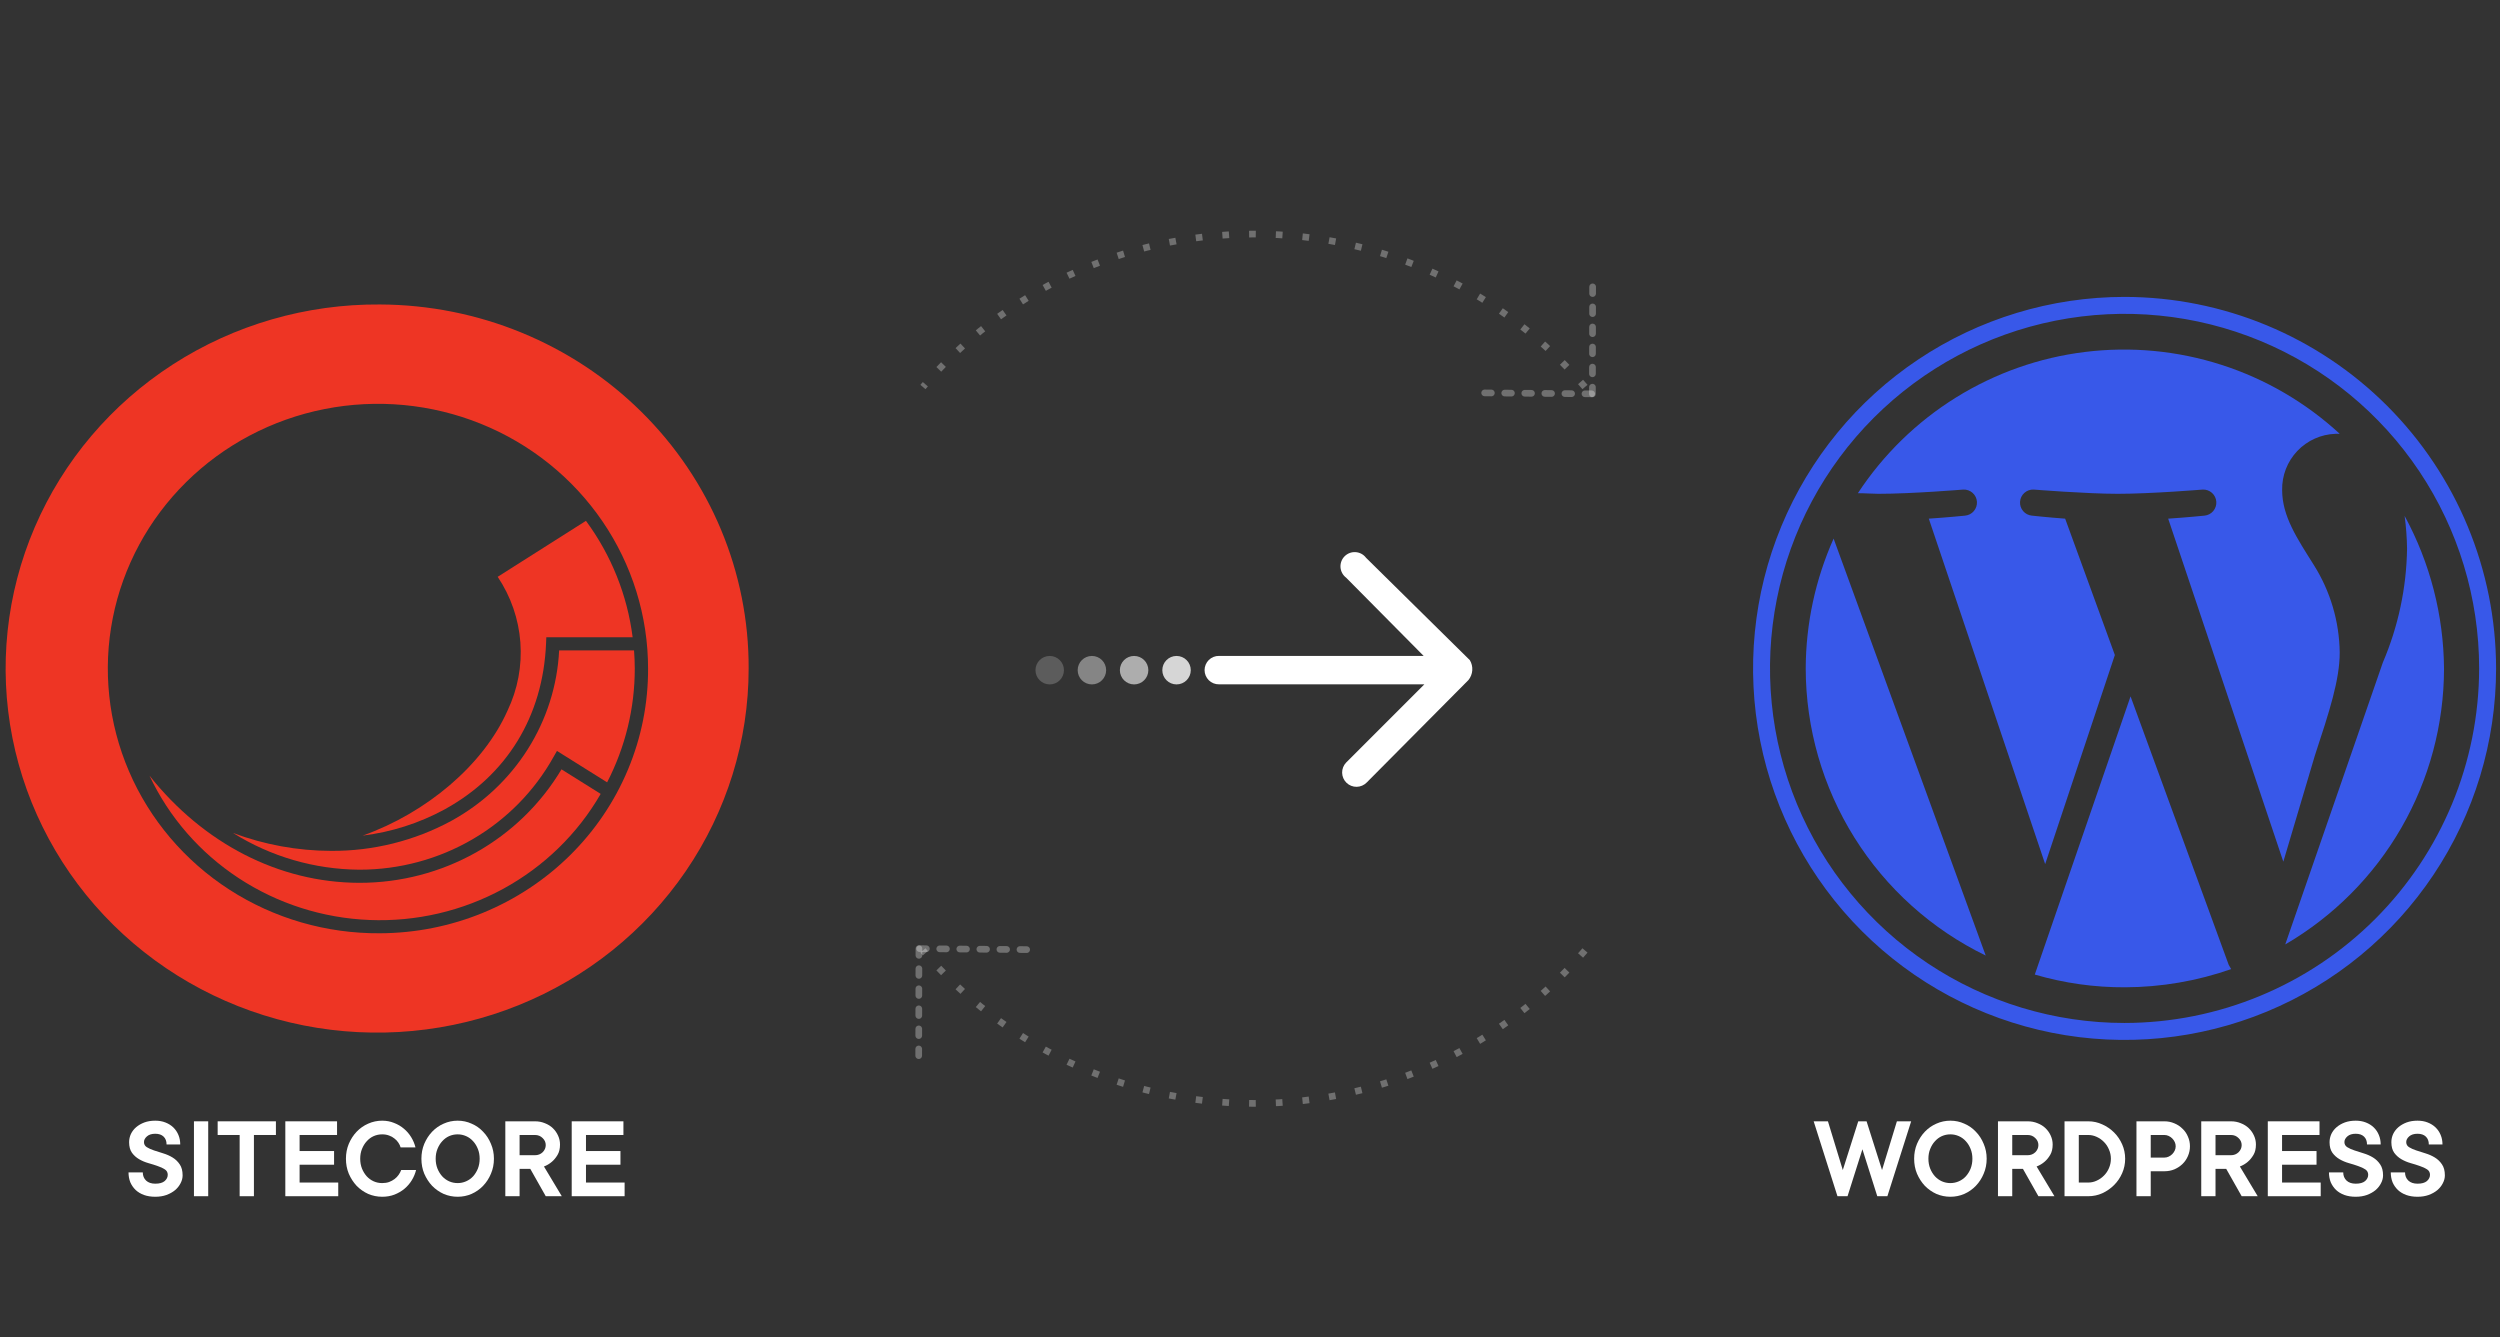 <svg width="243" height="130" viewBox="0 0 243 130" fill="none" xmlns="http://www.w3.org/2000/svg">
<rect x="0" y="0" width="243" height="130" fill="#333333" stroke="none"/>
<path d="M154.059 37.616C146.309 28.519 134.77 22.75 121.884 22.75C108.998 22.75 97.459 28.519 89.709 37.616M154.059 92.384C146.309 101.481 134.77 107.25 121.884 107.25C108.998 107.25 97.459 101.481 89.709 92.384" stroke="white" stroke-opacity="0.3" stroke-width="0.65" stroke-linejoin="round" stroke-dasharray="0.65 1.95"/>
<line x1="144.31" y1="38.19" x2="154.71" y2="38.281" stroke="white" stroke-opacity="0.3" stroke-width="0.65" stroke-linecap="round" stroke-linejoin="round" stroke-dasharray="0.65 1.3"/>
<line x1="0.325" y1="-0.325" x2="10.725" y2="-0.325" transform="matrix(-0.002 1 1 0.002 155.129 27.559)" stroke="white" stroke-opacity="0.3" stroke-width="0.65" stroke-linecap="round" stroke-linejoin="round" stroke-dasharray="0.65 1.3"/>
<line x1="99.791" y1="92.302" x2="89.392" y2="92.211" stroke="white" stroke-opacity="0.3" stroke-width="0.65" stroke-linecap="round" stroke-linejoin="round" stroke-dasharray="0.65 1.3"/>
<line x1="0.325" y1="-0.325" x2="10.725" y2="-0.325" transform="matrix(0.002 -1 -1 -0.002 88.973 102.933)" stroke="white" stroke-opacity="0.3" stroke-width="0.65" stroke-linecap="round" stroke-linejoin="round" stroke-dasharray="0.65 1.3"/>
<path d="M35.25 81.221C38.047 80.879 40.751 80.014 43.216 78.674C49.278 75.344 52.779 69.618 53.077 62.551L53.102 61.94H61.492C60.976 57.853 59.415 53.962 56.954 50.625L48.375 56.066C49.653 57.972 50.413 60.167 50.581 62.442C50.749 64.717 50.321 66.996 49.336 69.063C46.988 74.365 41.452 79.01 35.25 81.221Z" fill="#EE3524"/>
<path d="M61.634 63.219H54.349C54.179 66.627 53.127 69.936 51.292 72.836C49.457 75.735 46.899 78.13 43.86 79.793C40.285 81.728 36.264 82.73 32.181 82.705C28.925 82.696 25.697 82.107 22.656 80.966C26.317 83.263 30.566 84.499 34.913 84.534H34.98C38.832 84.53 42.613 83.51 45.925 81.581C49.237 79.652 51.959 76.885 53.804 73.571L54.137 72.99L59.012 76.043C60.782 72.615 61.703 68.827 61.7 64.985C61.7 64.39 61.671 63.802 61.629 63.22" fill="#EE3524"/>
<path d="M34.966 85.81H34.897C27.087 85.786 19.752 81.969 14.531 75.397C16.431 79.436 19.433 82.884 23.204 85.358C26.976 87.833 31.372 89.24 35.907 89.423C40.442 89.606 44.941 88.558 48.907 86.396C52.874 84.234 56.154 81.04 58.387 77.167L54.576 74.781C52.575 78.138 49.711 80.922 46.271 82.857C42.83 84.792 38.933 85.81 34.966 85.81Z" fill="#EE3524"/>
<path d="M36.938 29.595C29.784 29.54 22.775 31.569 16.8 35.425C10.825 39.28 6.153 44.788 3.377 51.249C0.601 57.711 -0.155 64.835 1.207 71.717C2.568 78.6 5.985 84.931 11.024 89.908C16.063 94.885 22.497 98.282 29.509 99.67C36.522 101.058 43.797 100.373 50.411 97.703C57.026 95.033 62.682 90.497 66.662 84.672C70.643 78.846 72.768 71.993 72.768 64.982C72.805 55.633 69.05 46.653 62.331 40.017C55.612 33.38 46.478 29.632 36.938 29.595ZM36.938 90.714C31.736 90.753 26.64 89.277 22.296 86.474C17.952 83.67 14.555 79.665 12.537 74.967C10.518 70.269 9.97 65.089 10.96 60.084C11.95 55.08 14.435 50.477 18.099 46.858C21.763 43.24 26.441 40.77 31.539 39.761C36.638 38.752 41.928 39.249 46.737 41.191C51.547 43.133 55.66 46.431 58.554 50.666C61.448 54.902 62.993 59.885 62.993 64.982C63.007 68.349 62.343 71.684 61.041 74.799C59.739 77.915 57.824 80.748 55.404 83.137C52.985 85.526 50.108 87.425 46.94 88.726C43.772 90.026 40.373 90.701 36.938 90.714Z" fill="#EE3524"/>
<path d="M60.712 114.943V116.272H55.57V108.992H60.597V110.321H56.957V111.881H60.308V113.21H56.957V114.943H60.712Z" fill="white"/>
<path d="M51.544 113.614H50.504V116.272H49.117V108.992H52.006C52.353 108.992 52.672 109.054 52.965 109.177C53.266 109.293 53.524 109.454 53.739 109.662C53.955 109.87 54.125 110.113 54.248 110.39C54.371 110.66 54.433 110.945 54.433 111.246C54.433 111.654 54.352 111.993 54.19 112.262C54.028 112.532 53.847 112.752 53.647 112.921C53.416 113.121 53.158 113.275 52.873 113.383L54.606 116.272H53.046L51.544 113.614ZM50.504 112.286H52.006C52.299 112.286 52.545 112.189 52.746 111.997C52.946 111.796 53.046 111.565 53.046 111.303C53.046 111.041 52.946 110.814 52.746 110.622C52.545 110.421 52.299 110.321 52.006 110.321H50.504V112.286Z" fill="white"/>
<path d="M42.348 112.627C42.348 112.974 42.405 113.294 42.521 113.587C42.636 113.872 42.791 114.122 42.983 114.338C43.176 114.546 43.399 114.707 43.653 114.823C43.915 114.939 44.193 114.996 44.485 114.996C44.77 114.996 45.044 114.939 45.306 114.823C45.568 114.707 45.795 114.546 45.988 114.338C46.18 114.122 46.334 113.872 46.45 113.587C46.565 113.294 46.623 112.974 46.623 112.627C46.623 112.281 46.565 111.965 46.45 111.68C46.334 111.387 46.18 111.137 45.988 110.929C45.795 110.713 45.568 110.547 45.306 110.432C45.044 110.316 44.77 110.259 44.485 110.259C44.193 110.259 43.915 110.316 43.653 110.432C43.399 110.547 43.176 110.713 42.983 110.929C42.791 111.137 42.636 111.387 42.521 111.68C42.405 111.965 42.348 112.281 42.348 112.627ZM48.01 112.627C48.01 113.151 47.913 113.637 47.721 114.083C47.536 114.53 47.282 114.923 46.958 115.262C46.642 115.593 46.269 115.855 45.837 116.048C45.414 116.233 44.963 116.325 44.485 116.325C44.008 116.325 43.553 116.233 43.122 116.048C42.698 115.855 42.325 115.593 42.001 115.262C41.685 114.923 41.431 114.53 41.238 114.083C41.053 113.637 40.961 113.151 40.961 112.627C40.961 112.111 41.053 111.63 41.238 111.183C41.431 110.729 41.685 110.336 42.001 110.004C42.325 109.665 42.698 109.403 43.122 109.219C43.553 109.026 44.008 108.93 44.485 108.93C44.963 108.93 45.414 109.026 45.837 109.219C46.269 109.403 46.642 109.665 46.958 110.004C47.282 110.336 47.536 110.729 47.721 111.183C47.913 111.63 48.01 112.111 48.01 112.627Z" fill="white"/>
<path d="M35.012 112.627C35.012 112.974 35.069 113.294 35.185 113.587C35.301 113.872 35.455 114.122 35.647 114.338C35.84 114.546 36.063 114.707 36.317 114.823C36.579 114.939 36.857 114.996 37.149 114.996C37.396 114.996 37.619 114.962 37.82 114.892C38.02 114.815 38.197 114.719 38.351 114.603C38.513 114.48 38.644 114.345 38.744 114.199C38.852 114.045 38.937 113.887 38.998 113.725H40.443C40.358 114.072 40.219 114.403 40.027 114.719C39.834 115.035 39.595 115.312 39.31 115.551C39.033 115.782 38.709 115.971 38.34 116.117C37.978 116.256 37.581 116.325 37.149 116.325C36.672 116.325 36.217 116.233 35.786 116.048C35.362 115.855 34.989 115.593 34.665 115.262C34.349 114.923 34.095 114.53 33.902 114.083C33.717 113.637 33.625 113.151 33.625 112.627C33.625 112.111 33.717 111.63 33.902 111.183C34.095 110.729 34.349 110.336 34.665 110.004C34.989 109.665 35.362 109.403 35.786 109.219C36.217 109.026 36.672 108.93 37.149 108.93C37.565 108.93 37.951 109.003 38.305 109.149C38.667 109.288 38.987 109.477 39.264 109.715C39.541 109.947 39.776 110.22 39.969 110.536C40.162 110.852 40.3 111.183 40.385 111.53H38.941C38.894 111.368 38.821 111.214 38.721 111.067C38.621 110.913 38.494 110.779 38.34 110.663C38.193 110.54 38.02 110.443 37.82 110.374C37.619 110.297 37.396 110.259 37.149 110.259C36.857 110.259 36.579 110.316 36.317 110.432C36.063 110.547 35.84 110.713 35.647 110.929C35.455 111.137 35.301 111.387 35.185 111.68C35.069 111.965 35.012 112.281 35.012 112.627Z" fill="white"/>
<path d="M32.877 114.943V116.272H27.734V108.992H32.761V110.321H29.121V111.881H32.472V113.21H29.121V114.943H32.877Z" fill="white"/>
<path d="M21.156 108.992H26.819V110.321H24.681V116.272H23.294V110.321H21.156V108.992Z" fill="white"/>
<path d="M20.238 116.272H18.852V108.992H20.238V116.272Z" fill="white"/>
<path d="M12.55 111.021C12.55 110.744 12.608 110.478 12.723 110.224C12.847 109.97 13.016 109.75 13.232 109.565C13.455 109.373 13.721 109.219 14.029 109.103C14.345 108.987 14.699 108.93 15.092 108.93C15.454 108.93 15.782 108.987 16.074 109.103C16.375 109.219 16.633 109.38 16.849 109.588C17.064 109.796 17.23 110.043 17.346 110.328C17.461 110.605 17.519 110.91 17.519 111.241H16.19C16.19 110.917 16.094 110.663 15.901 110.478C15.709 110.293 15.439 110.201 15.092 110.201C14.745 110.201 14.476 110.286 14.283 110.455C14.091 110.625 13.994 110.809 13.994 111.01C13.994 111.225 14.087 111.391 14.272 111.507C14.457 111.622 14.688 111.726 14.965 111.819C15.242 111.911 15.543 112.007 15.866 112.107C16.198 112.208 16.502 112.342 16.779 112.512C17.057 112.681 17.288 112.905 17.473 113.182C17.657 113.452 17.75 113.806 17.75 114.245C17.75 114.507 17.684 114.761 17.553 115.008C17.43 115.254 17.253 115.478 17.022 115.678C16.791 115.871 16.51 116.029 16.178 116.152C15.855 116.267 15.493 116.325 15.092 116.325C14.684 116.325 14.318 116.267 13.994 116.152C13.679 116.036 13.409 115.875 13.185 115.667C12.962 115.451 12.789 115.201 12.665 114.915C12.55 114.623 12.492 114.303 12.492 113.956H13.879C13.879 114.28 13.987 114.546 14.202 114.754C14.418 114.954 14.715 115.054 15.092 115.054C15.501 115.054 15.805 114.969 16.005 114.8C16.205 114.623 16.305 114.419 16.305 114.187C16.305 113.964 16.213 113.791 16.028 113.667C15.843 113.544 15.612 113.436 15.335 113.344C15.057 113.244 14.753 113.147 14.422 113.055C14.098 112.963 13.798 112.835 13.521 112.674C13.243 112.512 13.012 112.304 12.827 112.05C12.642 111.788 12.55 111.445 12.55 111.021Z" fill="white"/>
<path d="M232.441 111.021C232.441 110.744 232.498 110.478 232.614 110.224C232.737 109.97 232.907 109.75 233.122 109.565C233.346 109.373 233.612 109.219 233.92 109.103C234.236 108.987 234.59 108.93 234.983 108.93C235.345 108.93 235.672 108.987 235.965 109.103C236.265 109.219 236.524 109.38 236.739 109.588C236.955 109.796 237.121 110.043 237.236 110.328C237.352 110.605 237.409 110.91 237.409 111.241H236.081C236.081 110.917 235.984 110.663 235.792 110.478C235.599 110.293 235.329 110.201 234.983 110.201C234.636 110.201 234.367 110.286 234.174 110.455C233.981 110.625 233.885 110.809 233.885 111.01C233.885 111.225 233.977 111.391 234.162 111.507C234.347 111.622 234.578 111.726 234.856 111.819C235.133 111.911 235.433 112.007 235.757 112.107C236.088 112.208 236.393 112.342 236.67 112.512C236.947 112.681 237.178 112.905 237.363 113.182C237.548 113.452 237.641 113.806 237.641 114.245C237.641 114.507 237.575 114.761 237.444 115.008C237.321 115.254 237.144 115.478 236.913 115.678C236.681 115.871 236.4 116.029 236.069 116.152C235.745 116.267 235.383 116.325 234.983 116.325C234.575 116.325 234.209 116.267 233.885 116.152C233.569 116.036 233.3 115.875 233.076 115.667C232.853 115.451 232.679 115.201 232.556 114.915C232.441 114.623 232.383 114.303 232.383 113.956H233.769C233.769 114.28 233.877 114.546 234.093 114.754C234.309 114.954 234.605 115.054 234.983 115.054C235.391 115.054 235.695 114.969 235.896 114.8C236.096 114.623 236.196 114.419 236.196 114.187C236.196 113.964 236.104 113.791 235.919 113.667C235.734 113.544 235.503 113.436 235.225 113.344C234.948 113.244 234.644 113.147 234.313 113.055C233.989 112.963 233.689 112.835 233.411 112.674C233.134 112.512 232.903 112.304 232.718 112.05C232.533 111.788 232.441 111.445 232.441 111.021Z" fill="white"/>
<path d="M226.433 111.021C226.433 110.744 226.491 110.478 226.606 110.224C226.729 109.97 226.899 109.75 227.115 109.565C227.338 109.373 227.604 109.219 227.912 109.103C228.228 108.987 228.582 108.93 228.975 108.93C229.337 108.93 229.664 108.987 229.957 109.103C230.258 109.219 230.516 109.38 230.731 109.588C230.947 109.796 231.113 110.043 231.228 110.328C231.344 110.605 231.402 110.91 231.402 111.241H230.073C230.073 110.917 229.976 110.663 229.784 110.478C229.591 110.293 229.322 110.201 228.975 110.201C228.628 110.201 228.359 110.286 228.166 110.455C227.974 110.625 227.877 110.809 227.877 111.01C227.877 111.225 227.97 111.391 228.155 111.507C228.339 111.622 228.571 111.726 228.848 111.819C229.125 111.911 229.426 112.007 229.749 112.107C230.08 112.208 230.385 112.342 230.662 112.512C230.939 112.681 231.171 112.905 231.355 113.182C231.54 113.452 231.633 113.806 231.633 114.245C231.633 114.507 231.567 114.761 231.436 115.008C231.313 115.254 231.136 115.478 230.905 115.678C230.674 115.871 230.392 116.029 230.061 116.152C229.738 116.267 229.376 116.325 228.975 116.325C228.567 116.325 228.201 116.267 227.877 116.152C227.561 116.036 227.292 115.875 227.068 115.667C226.845 115.451 226.672 115.201 226.548 114.915C226.433 114.623 226.375 114.303 226.375 113.956H227.762C227.762 114.28 227.87 114.546 228.085 114.754C228.301 114.954 228.598 115.054 228.975 115.054C229.383 115.054 229.688 114.969 229.888 114.8C230.088 114.623 230.188 114.419 230.188 114.187C230.188 113.964 230.096 113.791 229.911 113.667C229.726 113.544 229.495 113.436 229.218 113.344C228.94 113.244 228.636 113.147 228.305 113.055C227.981 112.963 227.681 112.835 227.403 112.674C227.126 112.512 226.895 112.304 226.71 112.05C226.525 111.788 226.433 111.445 226.433 111.021Z" fill="white"/>
<path d="M225.572 114.943V116.272H220.43V108.992H225.456V110.321H221.816V111.881H225.167V113.21H221.816V114.943H225.572Z" fill="white"/>
<path d="M216.388 113.614H215.348V116.272H213.961V108.992H216.85C217.196 108.992 217.516 109.054 217.809 109.177C218.109 109.293 218.367 109.454 218.583 109.662C218.799 109.87 218.968 110.113 219.092 110.39C219.215 110.66 219.276 110.945 219.276 111.246C219.276 111.654 219.196 111.993 219.034 112.262C218.872 112.532 218.691 112.752 218.491 112.921C218.26 113.121 218.002 113.275 217.716 113.383L219.45 116.272H217.89L216.388 113.614ZM215.348 112.286H216.85C217.143 112.286 217.389 112.189 217.589 111.997C217.79 111.796 217.89 111.565 217.89 111.303C217.89 111.041 217.79 110.814 217.589 110.622C217.389 110.421 217.143 110.321 216.85 110.321H215.348V112.286Z" fill="white"/>
<path d="M210.38 108.992C210.726 108.992 211.05 109.058 211.35 109.189C211.651 109.312 211.913 109.485 212.136 109.709C212.367 109.924 212.544 110.182 212.668 110.483C212.799 110.776 212.864 111.088 212.864 111.419C212.864 111.75 212.799 112.066 212.668 112.366C212.544 112.659 212.367 112.917 212.136 113.141C211.913 113.356 211.651 113.53 211.35 113.661C211.05 113.784 210.726 113.846 210.38 113.846H209.051V116.272H207.664V108.992H210.38ZM210.38 112.517C210.526 112.517 210.665 112.486 210.796 112.424C210.927 112.363 211.042 112.282 211.142 112.182C211.242 112.081 211.323 111.966 211.385 111.835C211.447 111.704 211.477 111.565 211.477 111.419C211.477 111.272 211.447 111.134 211.385 111.003C211.323 110.872 211.242 110.756 211.142 110.656C211.042 110.556 210.927 110.475 210.796 110.414C210.665 110.352 210.526 110.321 210.38 110.321H209.051V112.517H210.38Z" fill="white"/>
<path d="M202.983 114.943C203.268 114.943 203.542 114.882 203.803 114.758C204.073 114.635 204.308 114.47 204.508 114.262C204.716 114.054 204.878 113.811 204.994 113.534C205.117 113.248 205.179 112.948 205.179 112.632C205.179 112.316 205.117 112.02 204.994 111.742C204.878 111.457 204.716 111.211 204.508 111.003C204.308 110.795 204.073 110.629 203.803 110.506C203.542 110.383 203.268 110.321 202.983 110.321H202.059V114.943H202.983ZM200.672 116.272V108.992H202.983C203.461 108.992 203.915 109.092 204.347 109.293C204.778 109.485 205.159 109.747 205.491 110.078C205.822 110.41 206.084 110.795 206.276 111.234C206.469 111.673 206.565 112.139 206.565 112.632C206.565 113.125 206.469 113.591 206.276 114.03C206.084 114.47 205.822 114.855 205.491 115.186C205.159 115.517 204.778 115.783 204.347 115.983C203.915 116.176 203.461 116.272 202.983 116.272H200.672Z" fill="white"/>
<path d="M196.63 113.614H195.59V116.272H194.203V108.992H197.092C197.439 108.992 197.758 109.054 198.051 109.177C198.352 109.293 198.61 109.454 198.825 109.662C199.041 109.87 199.211 110.113 199.334 110.39C199.457 110.66 199.519 110.945 199.519 111.246C199.519 111.654 199.438 111.993 199.276 112.262C199.114 112.532 198.933 112.752 198.733 112.921C198.502 113.121 198.244 113.275 197.959 113.383L199.692 116.272H198.132L196.63 113.614ZM195.59 112.286H197.092C197.385 112.286 197.631 112.189 197.832 111.997C198.032 111.796 198.132 111.565 198.132 111.303C198.132 111.041 198.032 110.814 197.832 110.622C197.631 110.421 197.385 110.321 197.092 110.321H195.59V112.286Z" fill="white"/>
<path d="M187.441 112.627C187.441 112.974 187.499 113.294 187.615 113.587C187.73 113.872 187.884 114.122 188.077 114.338C188.27 114.546 188.493 114.707 188.747 114.823C189.009 114.939 189.286 114.996 189.579 114.996C189.864 114.996 190.138 114.939 190.4 114.823C190.662 114.707 190.889 114.546 191.081 114.338C191.274 114.122 191.428 113.872 191.544 113.587C191.659 113.294 191.717 112.974 191.717 112.627C191.717 112.281 191.659 111.965 191.544 111.68C191.428 111.387 191.274 111.137 191.081 110.929C190.889 110.713 190.662 110.547 190.4 110.432C190.138 110.316 189.864 110.259 189.579 110.259C189.286 110.259 189.009 110.316 188.747 110.432C188.493 110.547 188.27 110.713 188.077 110.929C187.884 111.137 187.73 111.387 187.615 111.68C187.499 111.965 187.441 112.281 187.441 112.627ZM193.104 112.627C193.104 113.151 193.007 113.637 192.815 114.083C192.63 114.53 192.376 114.923 192.052 115.262C191.736 115.593 191.363 115.855 190.931 116.048C190.507 116.233 190.057 116.325 189.579 116.325C189.102 116.325 188.647 116.233 188.216 116.048C187.792 115.855 187.418 115.593 187.095 115.262C186.779 114.923 186.525 114.53 186.332 114.083C186.147 113.637 186.055 113.151 186.055 112.627C186.055 112.111 186.147 111.63 186.332 111.183C186.525 110.729 186.779 110.336 187.095 110.004C187.418 109.665 187.792 109.403 188.216 109.219C188.647 109.026 189.102 108.93 189.579 108.93C190.057 108.93 190.507 109.026 190.931 109.219C191.363 109.403 191.736 109.665 192.052 110.004C192.376 110.336 192.63 110.729 192.815 111.183C193.007 111.63 193.104 112.111 193.104 112.627Z" fill="white"/>
<path d="M179.582 116.272H178.6L176.289 108.992H177.676L179.12 113.73L180.622 108.992H181.431L182.934 113.73L184.378 108.992H185.765L183.454 116.272H182.471L181.027 111.708L179.582 116.272Z" fill="white"/>
<path d="M175.516 64.956C175.521 70.783 177.165 76.491 180.258 81.428C183.352 86.366 187.772 90.334 193.012 92.881L178.227 52.352C176.456 56.319 175.532 60.612 175.516 64.956Z" fill="#3858E9"/>
<path d="M227.42 63.433C227.384 60.406 226.507 57.449 224.887 54.891C223.297 52.359 221.825 50.18 221.825 47.645C221.795 46.234 222.322 44.868 223.292 43.842C224.262 42.817 225.597 42.215 227.008 42.166H227.421C224.119 39.123 220.195 36.835 215.92 35.461C211.646 34.087 207.123 33.66 202.667 34.209C198.21 34.758 193.927 36.271 190.114 38.642C186.301 41.013 183.05 44.186 180.586 47.939C181.293 47.939 182 47.998 182.589 47.998C185.829 47.998 190.837 47.586 190.837 47.586C191.167 47.572 191.49 47.687 191.737 47.908C191.984 48.128 192.135 48.436 192.158 48.766C192.181 49.096 192.074 49.422 191.86 49.675C191.647 49.928 191.343 50.087 191.013 50.119C191.013 50.119 189.305 50.295 187.479 50.413L198.79 83.993L205.564 63.668L200.733 50.413C199.084 50.295 197.492 50.119 197.492 50.119C197.163 50.087 196.859 49.928 196.645 49.675C196.432 49.422 196.325 49.096 196.348 48.766C196.371 48.436 196.522 48.128 196.769 47.908C197.015 47.687 197.339 47.572 197.669 47.586C197.669 47.586 202.794 47.998 205.857 47.998C209.097 47.998 214.105 47.586 214.105 47.586C214.435 47.572 214.758 47.687 215.005 47.908C215.252 48.128 215.403 48.436 215.426 48.766C215.449 49.096 215.342 49.422 215.128 49.675C214.915 49.928 214.611 50.087 214.281 50.119C214.281 50.119 212.573 50.295 210.747 50.413L221.939 83.756L225.003 73.447C226.419 69.15 227.42 66.084 227.42 63.433Z" fill="#3858E9"/>
<path d="M207.089 67.688L197.781 94.728C200.632 95.563 203.588 95.98 206.559 95.965C210.069 95.953 213.554 95.356 216.868 94.198C216.809 94.08 216.691 93.903 216.632 93.785L207.089 67.688Z" fill="#3858E9"/>
<path d="M233.73 50.148C233.872 51.203 233.951 52.266 233.966 53.33C233.91 57.14 233.11 60.902 231.609 64.405L222.125 91.799C226.815 89.068 230.707 85.157 233.415 80.454C236.123 75.752 237.552 70.422 237.559 64.995C237.521 59.807 236.206 54.708 233.73 50.148Z" fill="#3858E9"/>
<path d="M206.508 28.859C199.366 28.86 192.385 30.978 186.446 34.946C180.508 38.913 175.88 44.553 173.147 51.152C170.414 57.75 169.699 65.011 171.092 72.015C172.486 79.02 175.925 85.454 180.975 90.504C186.026 95.554 192.46 98.993 199.464 100.387C206.469 101.78 213.73 101.065 220.328 98.332C226.926 95.599 232.566 90.97 236.534 85.032C240.502 79.094 242.62 72.112 242.62 64.97C242.609 55.396 238.8 46.217 232.031 39.448C225.261 32.678 216.082 28.87 206.508 28.859ZM206.508 99.433C199.692 99.433 193.029 97.411 187.361 93.624C181.694 89.838 177.277 84.455 174.668 78.158C172.06 71.86 171.377 64.931 172.707 58.246C174.037 51.56 177.319 45.42 182.139 40.6C186.959 35.78 193.099 32.498 199.785 31.168C206.47 29.838 213.399 30.521 219.697 33.129C225.994 35.737 231.377 40.155 235.163 45.822C238.95 51.49 240.972 58.153 240.972 64.969C240.96 74.106 237.325 82.865 230.865 89.326C224.404 95.786 215.645 99.421 206.508 99.433Z" fill="#3858E9"/>
<path d="M142.731 66.103C142.95 65.834 143.08 65.503 143.105 65.157C143.13 64.811 143.048 64.466 142.869 64.168L132.781 54.218C132.662 54.059 132.511 53.928 132.337 53.833C132.163 53.738 131.971 53.682 131.773 53.668C131.576 53.654 131.377 53.682 131.192 53.751C131.006 53.82 130.838 53.929 130.698 54.069C130.557 54.209 130.449 54.377 130.38 54.563C130.311 54.749 130.282 54.947 130.296 55.145C130.31 55.342 130.367 55.534 130.462 55.708C130.556 55.882 130.688 56.034 130.846 56.152L138.378 63.754H118.489C118.306 63.751 118.124 63.784 117.953 63.852C117.783 63.92 117.628 64.022 117.497 64.15C117.367 64.279 117.263 64.432 117.192 64.601C117.121 64.77 117.084 64.952 117.084 65.135C117.084 65.319 117.121 65.501 117.192 65.67C117.263 65.839 117.367 65.992 117.497 66.121C117.628 66.25 117.783 66.351 117.953 66.419C118.124 66.487 118.306 66.52 118.489 66.517H138.447L130.846 74.119C130.59 74.384 130.449 74.741 130.455 75.111C130.462 75.48 130.615 75.832 130.881 76.088C131.146 76.345 131.503 76.485 131.872 76.479C132.242 76.472 132.593 76.319 132.85 76.054L142.731 66.103Z" fill="white"/>
<path opacity="0.8" d="M114.36 66.525C115.124 66.525 115.744 65.906 115.744 65.141C115.744 64.377 115.124 63.758 114.36 63.758C113.596 63.758 112.977 64.377 112.977 65.141C112.977 65.906 113.596 66.525 114.36 66.525Z" fill="white"/>
<path opacity="0.6" d="M110.235 66.525C110.999 66.525 111.619 65.906 111.619 65.141C111.619 64.377 110.999 63.758 110.235 63.758C109.471 63.758 108.852 64.377 108.852 65.141C108.852 65.906 109.471 66.525 110.235 66.525Z" fill="white"/>
<path opacity="0.4" d="M106.134 66.525C106.898 66.525 107.517 65.906 107.517 65.141C107.517 64.377 106.898 63.758 106.134 63.758C105.369 63.758 104.75 64.377 104.75 65.141C104.75 65.906 105.369 66.525 106.134 66.525Z" fill="white"/>
<path opacity="0.2" d="M102.032 66.525C102.796 66.525 103.416 65.906 103.416 65.141C103.416 64.377 102.796 63.758 102.032 63.758C101.268 63.758 100.648 64.377 100.648 65.141C100.648 65.906 101.268 66.525 102.032 66.525Z" fill="white"/>
</svg>
